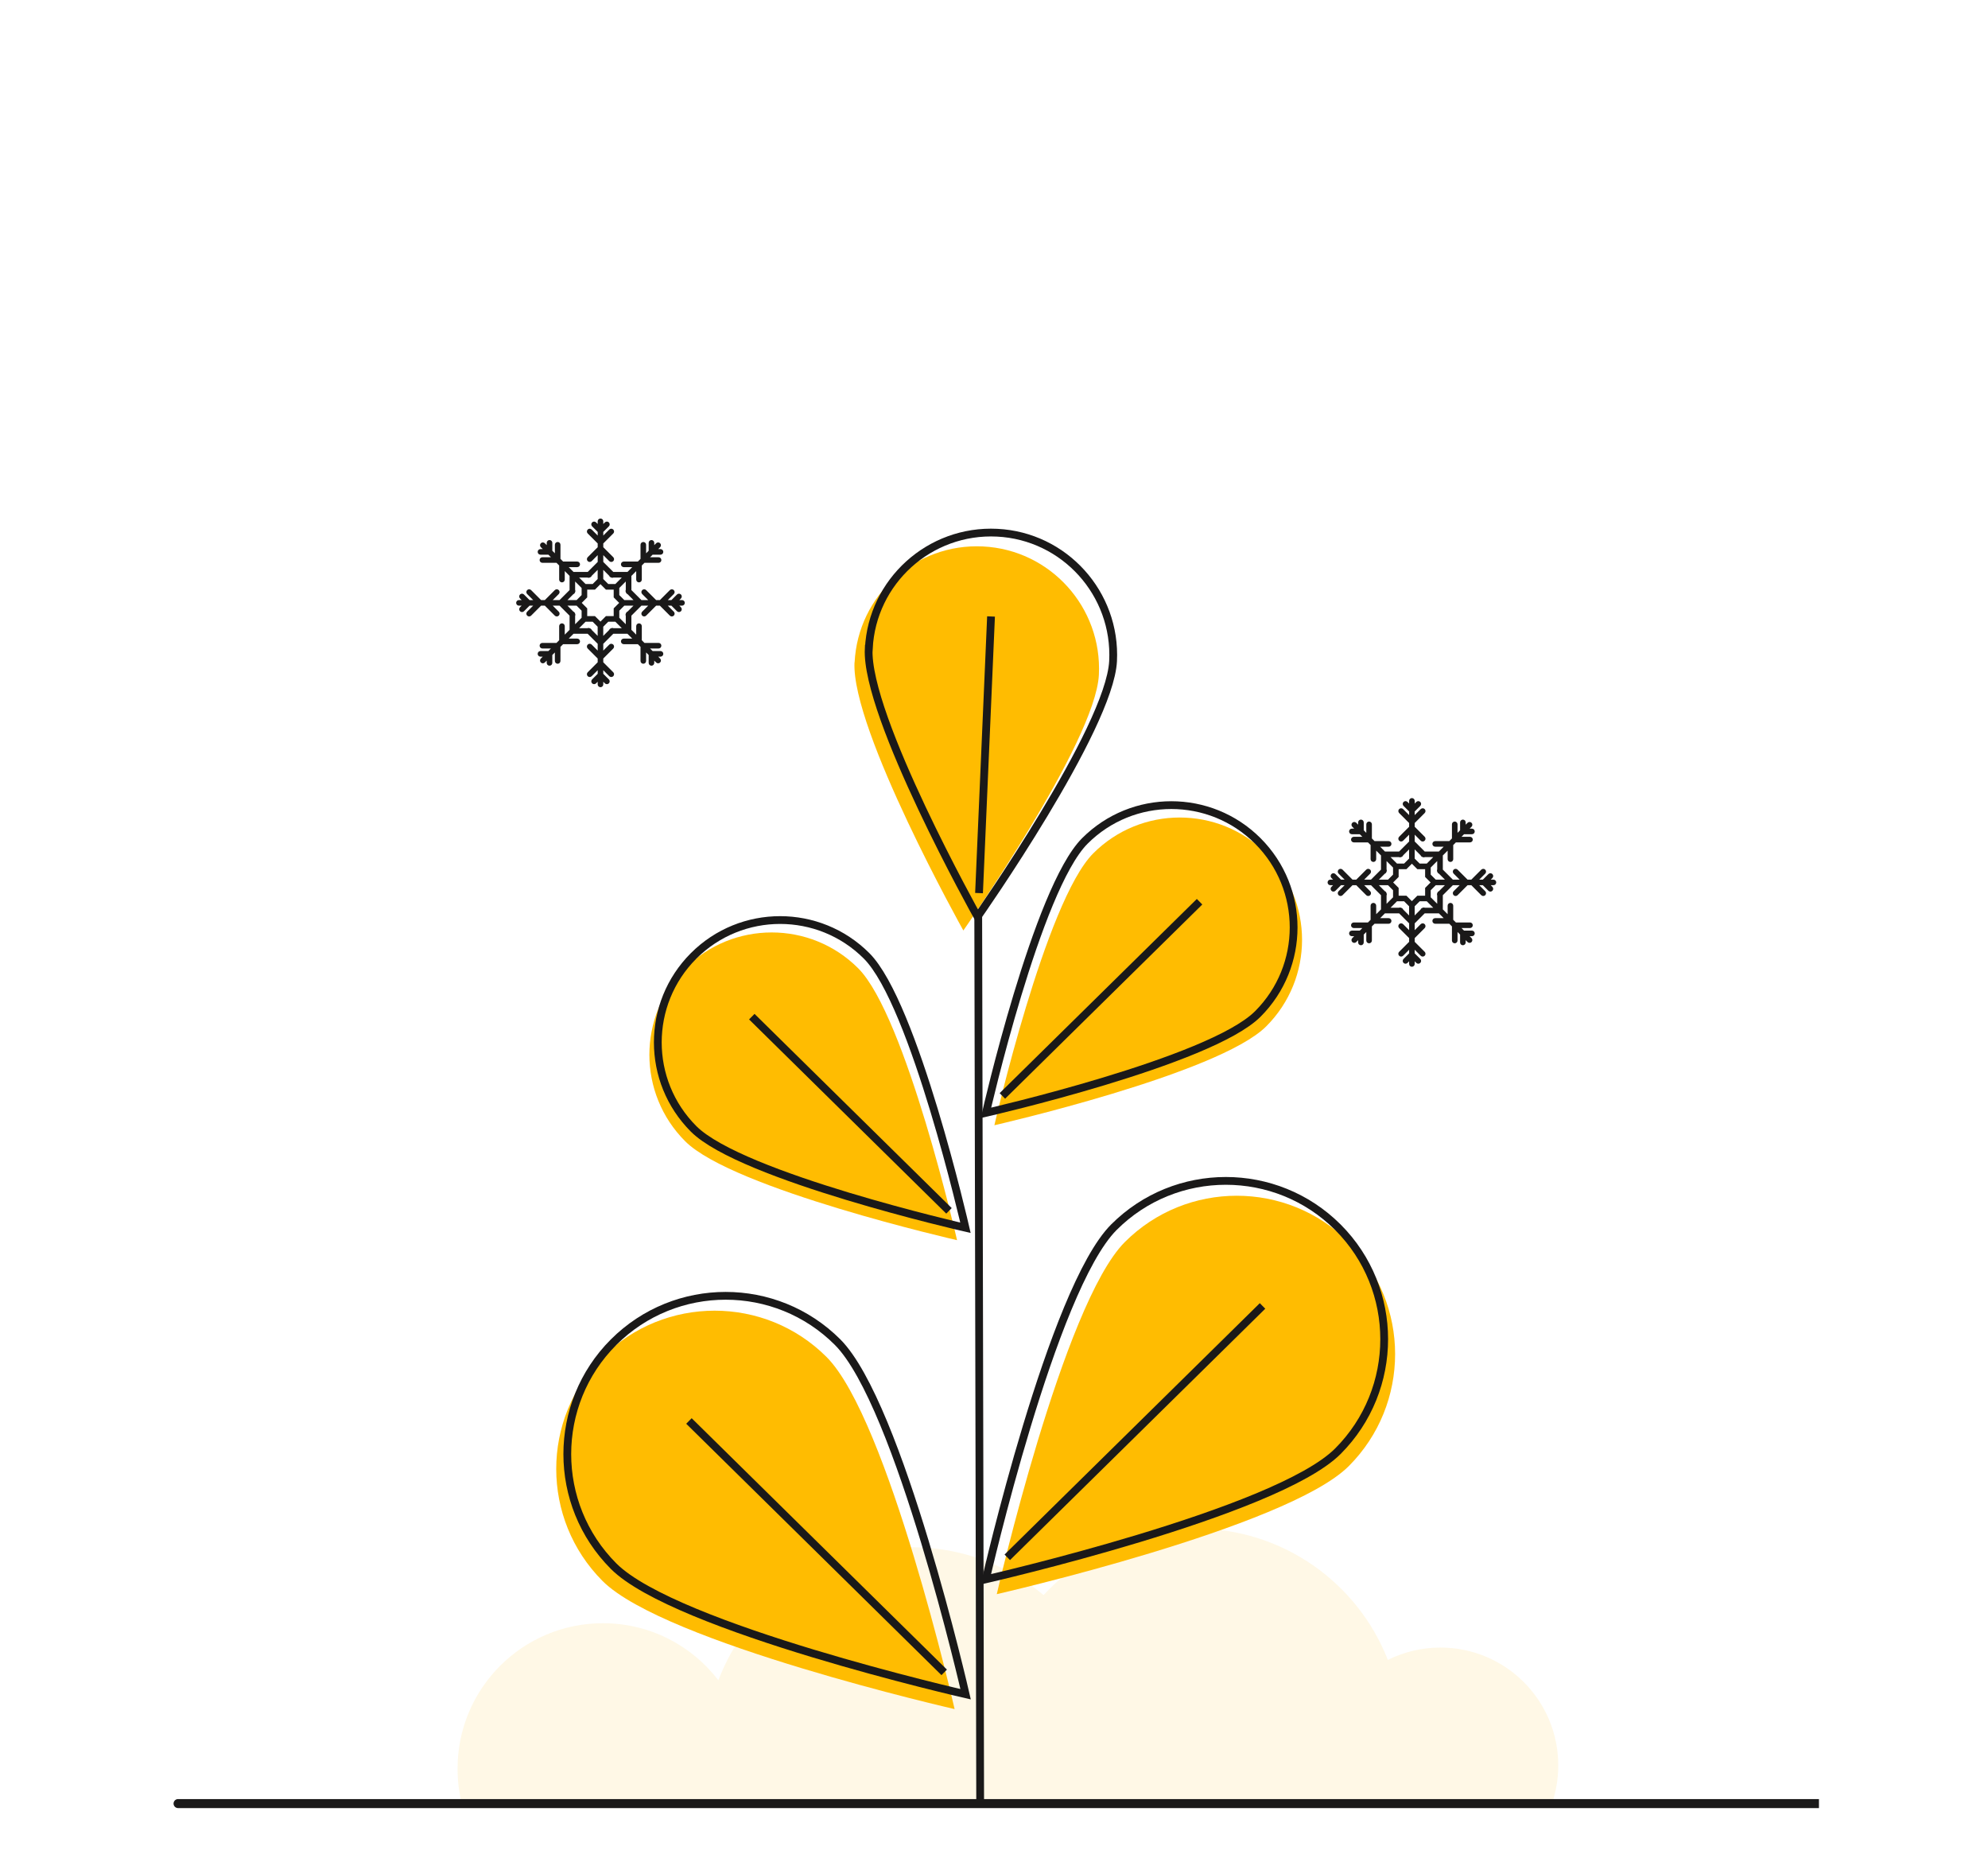 <svg width="441" height="412" viewBox="0 0 441 412" fill="none" xmlns="http://www.w3.org/2000/svg">
<g clip-path="url(#clip0_1778_17382)">
<path opacity="0.1" fill-rule="evenodd" clip-rule="evenodd" d="M246.632 400.079H344.243C345.168 397.402 345.67 394.529 345.67 391.538C345.67 377.102 333.967 365.398 319.53 365.398C315.338 365.398 311.377 366.385 307.866 368.139C301.199 351.082 284.602 339 265.184 339C251.867 339 239.878 344.682 231.508 353.754C223.563 347.128 213.339 343.141 202.184 343.141C182.624 343.141 165.928 355.4 159.358 372.653C153.465 364.961 144.185 360 133.745 360C115.937 360 101.5 374.437 101.5 392.245C101.5 394.947 101.832 397.571 102.458 400.079H165.033L165.033 400.079H246.632C246.632 400.079 246.632 400.079 246.632 400.079Z" fill="#FFBC01"/>
<path d="M133.676 350.645C147.379 364.347 211.761 379.044 211.761 379.044C211.761 379.044 197.064 314.687 183.362 300.96C169.66 287.258 147.403 287.258 133.676 300.96C119.95 314.662 119.974 336.918 133.676 350.645Z" fill="#FFBC01"/>
<path d="M209.452 370.9L152.828 315.146" stroke="#1A1919" stroke-width="1.726" stroke-miterlimit="10"/>
<path d="M152 253.115C162.593 263.708 212.304 275.048 212.304 275.048C212.304 275.048 200.964 225.338 190.371 214.744C179.777 204.15 162.593 204.15 152 214.744C141.406 225.338 141.406 242.521 152 253.115Z" fill="#FFBC01"/>
<path d="M210.516 268.545L166.773 225.474" stroke="#1A1919" stroke-width="1.726" stroke-miterlimit="10"/>
<path d="M153.867 250.366C164.461 260.959 214.171 272.299 214.171 272.299C214.171 272.299 202.831 222.589 192.238 211.995C181.644 201.401 164.461 201.401 153.867 211.995C143.273 222.589 143.273 239.772 153.867 250.366Z" stroke="#1A1919" stroke-width="1.726" stroke-miterlimit="10"/>
<path d="M189.556 146.905C188.809 161.875 213.702 206.364 213.702 206.364C213.702 206.364 242.996 164.636 243.767 149.665C244.513 134.695 232.999 121.938 218.054 121.192C203.108 120.446 190.326 131.96 189.58 146.905H189.556Z" fill="#FFBC01"/>
<path d="M217.18 198.07L219.841 136.722" stroke="#1A1919" stroke-width="1.726" stroke-miterlimit="10"/>
<path d="M299.201 325.156C285.499 338.858 221.117 353.555 221.117 353.555C221.117 353.555 235.814 289.197 249.516 275.47C263.218 261.768 285.475 261.768 299.201 275.47C312.904 289.172 312.904 311.429 299.201 325.156Z" fill="#FFBC01"/>
<path d="M223.445 345.385L280.069 289.632" stroke="#1A1919" stroke-width="1.726" stroke-miterlimit="10"/>
<path d="M280.89 227.625C270.296 238.219 220.586 249.558 220.586 249.558C220.586 249.558 231.926 199.848 242.519 189.254C253.113 178.661 270.296 178.661 280.89 189.254C291.484 199.848 291.484 217.031 280.89 227.625Z" fill="#FFBC01"/>
<path d="M222.359 243.055L266.102 199.984" stroke="#1A1919" stroke-width="1.726" stroke-miterlimit="10"/>
<path d="M279.023 224.876C268.429 235.47 218.719 246.81 218.719 246.81C218.719 246.81 230.058 197.099 240.652 186.506C251.246 175.912 268.429 175.912 279.023 186.506C289.616 197.099 289.616 214.283 279.023 224.876Z" stroke="#1A1919" stroke-width="1.726" stroke-miterlimit="10"/>
<path d="M217 201.999L217.433 400.768" stroke="#1A1919" stroke-width="1.726" stroke-miterlimit="10"/>
<path d="M192.704 143.858C191.958 158.829 216.85 203.317 216.85 203.317C216.85 203.317 246.144 161.589 246.915 146.619C247.661 131.648 236.148 118.891 221.202 118.145C206.232 117.399 193.475 128.913 192.729 143.858H192.704Z" stroke="#1A1919" stroke-width="1.726" stroke-miterlimit="10"/>
<path d="M136.12 347.35C149.822 361.052 214.205 375.749 214.205 375.749C214.205 375.749 199.508 311.391 185.806 297.664C172.104 283.962 149.847 283.962 136.12 297.664C122.418 311.366 122.418 333.623 136.12 347.35Z" stroke="#1A1919" stroke-width="1.726" stroke-miterlimit="10"/>
<path d="M296.78 321.86C283.078 335.563 218.695 350.259 218.695 350.259C218.695 350.259 233.392 285.902 247.094 272.175C260.796 258.473 283.053 258.473 296.78 272.175C310.482 285.877 310.482 308.134 296.78 321.86Z" stroke="#1A1919" stroke-width="1.726" stroke-miterlimit="10"/>
<path d="M39.5 400H404.084" stroke="#1A1919" stroke-width="2" stroke-miterlimit="10" stroke-linecap="round"/>
</g>
<g filter="url(#filter0_d_1778_17382)">
<rect x="289.5" y="173" width="48" height="46.609" rx="8" fill="white"/>
</g>
<path d="M331.292 195.085H330.698L331.057 194.726C331.3 194.483 331.3 194.09 331.057 193.848C330.814 193.605 330.421 193.605 330.179 193.848L328.941 195.086H328.139L329.472 193.753C329.715 193.51 329.715 193.116 329.472 192.875C329.229 192.632 328.836 192.632 328.595 192.875L326.383 195.086H325.551L323.339 192.875C323.096 192.632 322.703 192.632 322.461 192.875C322.218 193.118 322.218 193.511 322.461 193.753L323.795 195.086H322.285L320.064 192.866V189.725L321.131 188.658V190.544C321.131 190.888 321.41 191.165 321.752 191.165C322.094 191.165 322.372 190.887 322.372 190.544V187.416L322.962 186.826H326.09C326.434 186.826 326.711 186.548 326.711 186.206C326.711 185.864 326.432 185.585 326.09 185.585H324.204L324.771 185.018H326.521C326.865 185.018 327.142 184.74 327.142 184.398C327.142 184.056 326.864 183.777 326.521 183.777H326.013L326.434 183.357C326.677 183.114 326.677 182.721 326.434 182.479C326.191 182.236 325.798 182.236 325.556 182.479L325.135 182.899V182.391C325.135 182.048 324.857 181.771 324.515 181.771C324.173 181.771 323.894 182.049 323.894 182.391V184.142L323.327 184.709V182.822C323.327 182.479 323.049 182.202 322.707 182.202C322.365 182.202 322.086 182.48 322.086 182.822V185.951L321.497 186.54H318.368C318.025 186.54 317.748 186.819 317.748 187.161C317.748 187.503 318.026 187.781 318.368 187.781H320.255L319.187 188.849H316.047L313.826 186.628V185.118L315.16 186.451C315.281 186.573 315.441 186.633 315.599 186.633C315.757 186.633 315.916 186.573 316.038 186.451C316.281 186.208 316.281 185.815 316.038 185.574L313.826 183.362V182.53L316.038 180.318C316.281 180.075 316.281 179.682 316.038 179.44C315.795 179.197 315.402 179.197 315.16 179.44L313.826 180.774V179.972L315.065 178.734C315.308 178.491 315.308 178.097 315.065 177.856C314.822 177.613 314.428 177.613 314.187 177.856L313.827 178.215V177.621C313.827 177.277 313.549 177 313.207 177C312.865 177 312.586 177.278 312.586 177.621V178.215L312.227 177.856C311.984 177.613 311.591 177.613 311.349 177.856C311.106 178.099 311.106 178.492 311.349 178.734L312.588 179.972V180.774L311.254 179.44C311.011 179.197 310.618 179.197 310.376 179.44C310.133 179.683 310.133 180.076 310.376 180.318L312.588 182.53V183.362L310.376 185.574C310.133 185.817 310.133 186.21 310.376 186.451C310.619 186.694 311.012 186.694 311.254 186.451L312.588 185.118V186.628L310.367 188.849H307.226L306.159 187.781H308.046C308.389 187.781 308.666 187.503 308.666 187.161C308.666 186.819 308.388 186.54 308.046 186.54H304.917L304.328 185.951V182.822C304.328 182.479 304.049 182.202 303.707 182.202C303.365 182.202 303.087 182.48 303.087 182.822V184.709L302.52 184.142V182.391C302.52 182.048 302.241 181.771 301.899 181.771C301.557 181.771 301.279 182.049 301.279 182.391V182.899L300.858 182.479C300.615 182.236 300.222 182.236 299.98 182.479C299.737 182.722 299.737 183.115 299.98 183.357L300.401 183.777H299.893C299.549 183.777 299.272 184.056 299.272 184.398C299.272 184.74 299.55 185.018 299.893 185.018H301.643L302.21 185.585H300.324C299.98 185.585 299.703 185.864 299.703 186.206C299.703 186.548 299.981 186.826 300.324 186.826H303.452L304.04 187.414V190.543C304.04 190.887 304.319 191.163 304.661 191.163C305.003 191.163 305.281 190.885 305.281 190.543V188.657L306.349 189.724V192.864L304.128 195.085H302.618L303.951 193.751C304.194 193.508 304.194 193.115 303.951 192.873C303.708 192.631 303.315 192.631 303.074 192.873L300.862 195.085H300.03L297.818 192.873C297.575 192.631 297.182 192.631 296.94 192.873C296.697 193.116 296.697 193.51 296.94 193.751L298.274 195.085H297.472L296.234 193.847C295.991 193.604 295.597 193.604 295.356 193.847C295.113 194.09 295.113 194.483 295.356 194.725L295.715 195.084H295.121C294.777 195.084 294.5 195.362 294.5 195.704C294.5 196.047 294.778 196.325 295.121 196.325H295.715L295.356 196.684C295.113 196.927 295.113 197.32 295.356 197.562C295.477 197.683 295.637 197.744 295.795 197.744C295.953 197.744 296.112 197.683 296.234 197.562L297.472 196.324H298.274L296.94 197.657C296.697 197.9 296.697 198.294 296.94 198.535C297.062 198.657 297.22 198.717 297.379 198.717C297.539 198.717 297.697 198.657 297.818 198.535L300.03 196.324H300.862L303.074 198.535C303.195 198.657 303.354 198.717 303.513 198.717C303.671 198.717 303.83 198.657 303.951 198.535C304.194 198.292 304.194 197.899 303.951 197.657L302.618 196.324H304.128L306.349 198.544V201.685L305.281 202.752V200.866C305.281 200.522 305.003 200.245 304.661 200.245C304.319 200.245 304.04 200.524 304.04 200.866V203.994L303.451 204.584H300.322C299.979 204.584 299.702 204.862 299.702 205.204C299.702 205.546 299.98 205.825 300.322 205.825H302.209L301.642 206.392H299.891C299.548 206.392 299.271 206.67 299.271 207.012C299.271 207.354 299.549 207.633 299.891 207.633H300.399L299.979 208.053C299.736 208.296 299.736 208.69 299.979 208.931C300.1 209.053 300.26 209.113 300.418 209.113C300.576 209.113 300.735 209.053 300.857 208.931L301.277 208.511V209.019C301.277 209.362 301.556 209.639 301.898 209.639C302.24 209.639 302.518 209.361 302.518 209.019V207.268L303.085 206.701V208.588C303.085 208.931 303.364 209.208 303.706 209.208C304.048 209.208 304.326 208.93 304.326 208.588V205.459L304.916 204.87H308.044C308.388 204.87 308.665 204.591 308.665 204.249C308.665 203.907 308.387 203.629 308.044 203.629H306.158L307.225 202.561H310.366L312.586 204.782V206.292L311.253 204.959C311.01 204.716 310.616 204.716 310.375 204.959C310.132 205.202 310.132 205.595 310.375 205.836L312.586 208.048V208.88L310.375 211.092C310.132 211.335 310.132 211.728 310.375 211.97C310.618 212.213 311.011 212.213 311.253 211.97L312.586 210.636V211.438L311.348 212.677C311.105 212.919 311.105 213.313 311.348 213.554C311.591 213.797 311.984 213.797 312.226 213.554L312.585 213.195V213.79C312.585 214.133 312.863 214.41 313.206 214.41C313.548 214.41 313.826 214.132 313.826 213.79V213.195L314.185 213.554C314.307 213.676 314.466 213.736 314.624 213.736C314.782 213.736 314.942 213.676 315.063 213.554C315.306 213.311 315.306 212.918 315.063 212.677L313.825 211.438V210.636L315.159 211.97C315.28 212.091 315.44 212.151 315.598 212.151C315.756 212.151 315.915 212.091 316.037 211.97C316.28 211.727 316.28 211.334 316.037 211.092L313.825 208.88V208.048L316.037 205.836C316.28 205.593 316.28 205.2 316.037 204.959C315.794 204.716 315.4 204.716 315.159 204.959L313.825 206.292V204.782L316.046 202.561H319.186L320.253 203.629H318.367C318.023 203.629 317.747 203.907 317.747 204.249C317.747 204.591 318.025 204.87 318.367 204.87H321.496L322.085 205.459V208.588C322.085 208.931 322.363 209.208 322.705 209.208C323.048 209.208 323.326 208.93 323.326 208.588V206.701L323.893 207.268V209.019C323.893 209.362 324.171 209.639 324.513 209.639C324.856 209.639 325.134 209.361 325.134 209.019V208.511L325.555 208.931C325.676 209.053 325.834 209.113 325.994 209.113C326.153 209.113 326.311 209.053 326.432 208.931C326.675 208.688 326.675 208.295 326.432 208.053L326.012 207.633H326.52C326.864 207.633 327.141 207.354 327.141 207.012C327.141 206.67 326.862 206.392 326.52 206.392H324.77L324.203 205.825H326.089C326.432 205.825 326.709 205.546 326.709 205.204C326.709 204.862 326.431 204.584 326.089 204.584H322.96L322.371 203.994V200.866C322.371 200.522 322.093 200.245 321.751 200.245C321.408 200.245 321.13 200.524 321.13 200.866V202.752L320.063 201.685V198.544L322.284 196.324H323.794L322.46 197.657C322.217 197.9 322.217 198.294 322.46 198.535C322.581 198.657 322.741 198.717 322.899 198.717C323.057 198.717 323.216 198.657 323.338 198.535L325.549 196.324H326.382L328.593 198.535C328.715 198.657 328.874 198.717 329.032 198.717C329.19 198.717 329.35 198.657 329.471 198.535C329.714 198.292 329.714 197.899 329.471 197.657L328.137 196.324H328.939L330.178 197.562C330.299 197.683 330.457 197.744 330.617 197.744C330.776 197.744 330.934 197.683 331.056 197.562C331.299 197.319 331.299 196.926 331.056 196.684L330.696 196.325H331.291C331.634 196.325 331.911 196.047 331.911 195.704C331.911 195.362 331.633 195.084 331.291 195.084L331.292 195.085ZM313.822 188.382L315.134 189.694C315.203 189.873 315.353 190.01 315.539 190.064C315.632 190.114 315.735 190.141 315.838 190.141C315.923 190.141 316.008 190.122 316.087 190.088H317.941L316.502 191.528H314.931L313.821 190.418V188.382H313.822ZM310.315 190.088C310.49 190.165 310.694 190.156 310.863 190.064C311.049 190.01 311.199 189.871 311.268 189.694L312.58 188.382V190.418L311.47 191.528H309.899L308.46 190.088H310.313H310.315ZM307.187 193.775C307.366 193.706 307.503 193.555 307.557 193.37C307.651 193.2 307.659 192.998 307.582 192.821V190.968L309.021 192.407V193.977L307.911 195.088H305.876L307.187 193.776V193.775ZM307.557 198.044C307.503 197.859 307.365 197.708 307.187 197.639L305.876 196.327H307.911L309.021 197.438V199.008L307.582 200.448V198.594C307.659 198.419 307.65 198.215 307.557 198.045V198.044ZM312.579 203.03L311.267 201.719C311.198 201.54 311.048 201.403 310.862 201.349C310.692 201.255 310.49 201.247 310.313 201.324H308.46L309.899 199.885H311.47L312.58 200.995V203.03H312.579ZM313.199 199.86L311.983 198.644H310.262V196.923L309.046 195.707L310.262 194.491V192.77H311.983L313.199 191.554L314.415 192.77H316.136V194.491L317.352 195.707L316.136 196.923V198.644H314.415L313.199 199.86ZM316.085 201.324C315.91 201.247 315.706 201.256 315.536 201.349C315.351 201.403 315.2 201.541 315.131 201.719L313.82 203.03V200.995L314.93 199.885H316.5L317.94 201.324H316.086H316.085ZM319.212 197.638C319.033 197.707 318.896 197.857 318.843 198.043C318.749 198.213 318.741 198.415 318.818 198.591V200.445L317.378 199.006V197.435L318.489 196.325H320.524L319.212 197.636V197.638ZM318.489 195.085L317.378 193.975V192.405L318.818 190.965V192.819C318.741 192.994 318.749 193.197 318.843 193.367C318.896 193.553 319.035 193.703 319.212 193.772L320.524 195.084H318.489V195.085Z" fill="#1A1919"/>
<g filter="url(#filter1_d_1778_17382)">
<rect x="109.5" y="111" width="48" height="46.609" rx="8" fill="white"/>
</g>
<path d="M151.292 133.085H150.698L151.057 132.726C151.3 132.483 151.3 132.09 151.057 131.848C150.814 131.605 150.421 131.605 150.179 131.848L148.941 133.086H148.139L149.472 131.753C149.715 131.51 149.715 131.116 149.472 130.875C149.229 130.632 148.836 130.632 148.595 130.875L146.383 133.086H145.551L143.339 130.875C143.096 130.632 142.703 130.632 142.461 130.875C142.218 131.118 142.218 131.511 142.461 131.753L143.795 133.086H142.285L140.064 130.866V127.725L141.131 126.658V128.544C141.131 128.888 141.41 129.165 141.752 129.165C142.094 129.165 142.372 128.887 142.372 128.544V125.416L142.962 124.826H146.09C146.434 124.826 146.711 124.548 146.711 124.206C146.711 123.864 146.432 123.585 146.09 123.585H144.204L144.771 123.018H146.521C146.865 123.018 147.142 122.74 147.142 122.398C147.142 122.056 146.864 121.777 146.521 121.777H146.013L146.434 121.357C146.677 121.114 146.677 120.721 146.434 120.479C146.191 120.236 145.798 120.236 145.556 120.479L145.135 120.899V120.391C145.135 120.048 144.857 119.771 144.515 119.771C144.173 119.771 143.894 120.049 143.894 120.391V122.142L143.327 122.709V120.822C143.327 120.479 143.049 120.202 142.707 120.202C142.365 120.202 142.086 120.48 142.086 120.822V123.951L141.497 124.54H138.368C138.025 124.54 137.748 124.819 137.748 125.161C137.748 125.503 138.026 125.781 138.368 125.781H140.255L139.187 126.849H136.047L133.826 124.628V123.118L135.16 124.451C135.281 124.573 135.441 124.633 135.599 124.633C135.757 124.633 135.916 124.573 136.038 124.451C136.281 124.208 136.281 123.815 136.038 123.574L133.826 121.362V120.53L136.038 118.318C136.281 118.075 136.281 117.682 136.038 117.44C135.795 117.197 135.402 117.197 135.16 117.44L133.826 118.774V117.972L135.065 116.734C135.308 116.491 135.308 116.097 135.065 115.856C134.822 115.613 134.428 115.613 134.187 115.856L133.827 116.215V115.621C133.827 115.277 133.549 115 133.207 115C132.865 115 132.586 115.278 132.586 115.621V116.215L132.227 115.856C131.984 115.613 131.591 115.613 131.349 115.856C131.106 116.099 131.106 116.492 131.349 116.734L132.588 117.972V118.774L131.254 117.44C131.011 117.197 130.618 117.197 130.376 117.44C130.133 117.683 130.133 118.076 130.376 118.318L132.588 120.53V121.362L130.376 123.574C130.133 123.817 130.133 124.21 130.376 124.451C130.619 124.694 131.012 124.694 131.254 124.451L132.588 123.118V124.628L130.367 126.849H127.226L126.159 125.781H128.046C128.389 125.781 128.666 125.503 128.666 125.161C128.666 124.819 128.388 124.54 128.046 124.54H124.917L124.328 123.951V120.822C124.328 120.479 124.049 120.202 123.707 120.202C123.365 120.202 123.087 120.48 123.087 120.822V122.709L122.52 122.142V120.391C122.52 120.048 122.241 119.771 121.899 119.771C121.557 119.771 121.279 120.049 121.279 120.391V120.899L120.858 120.479C120.615 120.236 120.222 120.236 119.98 120.479C119.737 120.722 119.737 121.115 119.98 121.357L120.401 121.777H119.893C119.549 121.777 119.272 122.056 119.272 122.398C119.272 122.74 119.55 123.018 119.893 123.018H121.643L122.21 123.585H120.324C119.98 123.585 119.703 123.864 119.703 124.206C119.703 124.548 119.981 124.826 120.324 124.826H123.452L124.04 125.414V128.543C124.04 128.887 124.319 129.163 124.661 129.163C125.003 129.163 125.281 128.885 125.281 128.543V126.657L126.349 127.724V130.864L124.128 133.085H122.618L123.951 131.751C124.194 131.508 124.194 131.115 123.951 130.873C123.708 130.631 123.315 130.631 123.074 130.873L120.862 133.085H120.03L117.818 130.873C117.575 130.631 117.182 130.631 116.94 130.873C116.697 131.116 116.697 131.51 116.94 131.751L118.274 133.085H117.472L116.234 131.847C115.991 131.604 115.597 131.604 115.356 131.847C115.113 132.09 115.113 132.483 115.356 132.725L115.715 133.084H115.121C114.777 133.084 114.5 133.362 114.5 133.704C114.5 134.047 114.778 134.325 115.121 134.325H115.715L115.356 134.684C115.113 134.927 115.113 135.32 115.356 135.562C115.477 135.683 115.637 135.744 115.795 135.744C115.953 135.744 116.112 135.683 116.234 135.562L117.472 134.324H118.274L116.94 135.657C116.697 135.9 116.697 136.294 116.94 136.535C117.062 136.657 117.22 136.717 117.379 136.717C117.539 136.717 117.697 136.657 117.818 136.535L120.03 134.324H120.862L123.074 136.535C123.195 136.657 123.354 136.717 123.513 136.717C123.671 136.717 123.83 136.657 123.951 136.535C124.194 136.292 124.194 135.899 123.951 135.657L122.618 134.324H124.128L126.349 136.544V139.685L125.281 140.752V138.866C125.281 138.522 125.003 138.245 124.661 138.245C124.319 138.245 124.04 138.524 124.04 138.866V141.994L123.451 142.584H120.322C119.979 142.584 119.702 142.862 119.702 143.204C119.702 143.546 119.98 143.825 120.322 143.825H122.209L121.642 144.392H119.891C119.548 144.392 119.271 144.67 119.271 145.012C119.271 145.354 119.549 145.633 119.891 145.633H120.399L119.979 146.053C119.736 146.296 119.736 146.69 119.979 146.931C120.1 147.053 120.26 147.113 120.418 147.113C120.576 147.113 120.735 147.053 120.857 146.931L121.277 146.511V147.019C121.277 147.362 121.556 147.639 121.898 147.639C122.24 147.639 122.518 147.361 122.518 147.019V145.268L123.085 144.701V146.588C123.085 146.931 123.364 147.208 123.706 147.208C124.048 147.208 124.326 146.93 124.326 146.588V143.459L124.916 142.87H128.044C128.388 142.87 128.665 142.591 128.665 142.249C128.665 141.907 128.387 141.629 128.044 141.629H126.158L127.225 140.561H130.366L132.586 142.782V144.292L131.253 142.959C131.01 142.716 130.616 142.716 130.375 142.959C130.132 143.202 130.132 143.595 130.375 143.836L132.586 146.048V146.88L130.375 149.092C130.132 149.335 130.132 149.728 130.375 149.97C130.618 150.213 131.011 150.213 131.253 149.97L132.586 148.636V149.438L131.348 150.677C131.105 150.919 131.105 151.313 131.348 151.554C131.591 151.797 131.984 151.797 132.226 151.554L132.585 151.195V151.79C132.585 152.133 132.863 152.41 133.206 152.41C133.548 152.41 133.826 152.132 133.826 151.79V151.195L134.185 151.554C134.307 151.676 134.466 151.736 134.624 151.736C134.782 151.736 134.942 151.676 135.063 151.554C135.306 151.311 135.306 150.918 135.063 150.677L133.825 149.438V148.636L135.159 149.97C135.28 150.091 135.44 150.151 135.598 150.151C135.756 150.151 135.915 150.091 136.037 149.97C136.28 149.727 136.28 149.334 136.037 149.092L133.825 146.88V146.048L136.037 143.836C136.28 143.593 136.28 143.2 136.037 142.959C135.794 142.716 135.4 142.716 135.159 142.959L133.825 144.292V142.782L136.046 140.561H139.186L140.253 141.629H138.367C138.023 141.629 137.747 141.907 137.747 142.249C137.747 142.591 138.025 142.87 138.367 142.87H141.496L142.085 143.459V146.588C142.085 146.931 142.363 147.208 142.705 147.208C143.048 147.208 143.326 146.93 143.326 146.588V144.701L143.893 145.268V147.019C143.893 147.362 144.171 147.639 144.513 147.639C144.856 147.639 145.134 147.361 145.134 147.019V146.511L145.555 146.931C145.676 147.053 145.834 147.113 145.994 147.113C146.153 147.113 146.311 147.053 146.432 146.931C146.675 146.688 146.675 146.295 146.432 146.053L146.012 145.633H146.52C146.864 145.633 147.141 145.354 147.141 145.012C147.141 144.67 146.862 144.392 146.52 144.392H144.77L144.203 143.825H146.089C146.432 143.825 146.709 143.546 146.709 143.204C146.709 142.862 146.431 142.584 146.089 142.584H142.96L142.371 141.994V138.866C142.371 138.522 142.093 138.245 141.751 138.245C141.408 138.245 141.13 138.524 141.13 138.866V140.752L140.063 139.685V136.544L142.284 134.324H143.794L142.46 135.657C142.217 135.9 142.217 136.294 142.46 136.535C142.581 136.657 142.741 136.717 142.899 136.717C143.057 136.717 143.216 136.657 143.338 136.535L145.549 134.324H146.382L148.593 136.535C148.715 136.657 148.874 136.717 149.032 136.717C149.19 136.717 149.35 136.657 149.471 136.535C149.714 136.292 149.714 135.899 149.471 135.657L148.137 134.324H148.939L150.178 135.562C150.299 135.683 150.457 135.744 150.617 135.744C150.776 135.744 150.934 135.683 151.056 135.562C151.299 135.319 151.299 134.926 151.056 134.684L150.696 134.325H151.291C151.634 134.325 151.911 134.047 151.911 133.704C151.911 133.362 151.633 133.084 151.291 133.084L151.292 133.085ZM133.822 126.382L135.134 127.694C135.203 127.873 135.353 128.01 135.539 128.064C135.632 128.114 135.735 128.141 135.838 128.141C135.923 128.141 136.008 128.122 136.087 128.088H137.941L136.502 129.528H134.931L133.821 128.418V126.382H133.822ZM130.315 128.088C130.49 128.165 130.694 128.156 130.863 128.064C131.049 128.01 131.199 127.871 131.268 127.694L132.58 126.382V128.418L131.47 129.528H129.899L128.46 128.088H130.313H130.315ZM127.187 131.775C127.366 131.706 127.503 131.555 127.557 131.37C127.651 131.2 127.659 130.998 127.582 130.821V128.968L129.021 130.407V131.977L127.911 133.088H125.876L127.187 131.776V131.775ZM127.557 136.044C127.503 135.859 127.365 135.708 127.187 135.639L125.876 134.327H127.911L129.021 135.438V137.008L127.582 138.448V136.594C127.659 136.419 127.65 136.215 127.557 136.045V136.044ZM132.579 141.03L131.267 139.719C131.198 139.54 131.048 139.403 130.862 139.349C130.692 139.255 130.49 139.247 130.313 139.324H128.46L129.899 137.885H131.47L132.58 138.995V141.03H132.579ZM133.199 137.86L131.983 136.644H130.262V134.923L129.046 133.707L130.262 132.491V130.77H131.983L133.199 129.554L134.415 130.77H136.136V132.491L137.352 133.707L136.136 134.923V136.644H134.415L133.199 137.86ZM136.085 139.324C135.91 139.247 135.706 139.256 135.536 139.349C135.351 139.403 135.2 139.541 135.131 139.719L133.82 141.03V138.995L134.93 137.885H136.5L137.94 139.324H136.086H136.085ZM139.212 135.638C139.033 135.707 138.896 135.857 138.843 136.043C138.749 136.213 138.741 136.415 138.818 136.591V138.445L137.378 137.006V135.435L138.489 134.325H140.524L139.212 135.636V135.638ZM138.489 133.085L137.378 131.975V130.405L138.818 128.965V130.819C138.741 130.994 138.749 131.197 138.843 131.367C138.896 131.553 139.035 131.703 139.212 131.772L140.524 133.084H138.489V133.085Z" fill="#1A1919"/>
<defs>
<filter id="filter0_d_1778_17382" x="269.5" y="157" width="88" height="86.609" filterUnits="userSpaceOnUse" color-interpolation-filters="sRGB">
<feFlood flood-opacity="0" result="BackgroundImageFix"/>
<feColorMatrix in="SourceAlpha" type="matrix" values="0 0 0 0 0 0 0 0 0 0 0 0 0 0 0 0 0 0 127 0" result="hardAlpha"/>
<feOffset dy="4"/>
<feGaussianBlur stdDeviation="10"/>
<feComposite in2="hardAlpha" operator="out"/>
<feColorMatrix type="matrix" values="0 0 0 0 0 0 0 0 0 0 0 0 0 0 0 0 0 0 0.1 0"/>
<feBlend mode="normal" in2="BackgroundImageFix" result="effect1_dropShadow_1778_17382"/>
<feBlend mode="normal" in="SourceGraphic" in2="effect1_dropShadow_1778_17382" result="shape"/>
</filter>
<filter id="filter1_d_1778_17382" x="89.5" y="95" width="88" height="86.609" filterUnits="userSpaceOnUse" color-interpolation-filters="sRGB">
<feFlood flood-opacity="0" result="BackgroundImageFix"/>
<feColorMatrix in="SourceAlpha" type="matrix" values="0 0 0 0 0 0 0 0 0 0 0 0 0 0 0 0 0 0 127 0" result="hardAlpha"/>
<feOffset dy="4"/>
<feGaussianBlur stdDeviation="10"/>
<feComposite in2="hardAlpha" operator="out"/>
<feColorMatrix type="matrix" values="0 0 0 0 0 0 0 0 0 0 0 0 0 0 0 0 0 0 0.1 0"/>
<feBlend mode="normal" in2="BackgroundImageFix" result="effect1_dropShadow_1778_17382"/>
<feBlend mode="normal" in="SourceGraphic" in2="effect1_dropShadow_1778_17382" result="shape"/>
</filter>
<clipPath id="clip0_1778_17382">
<rect width="365" height="365" fill="white" transform="translate(38.5 37)"/>
</clipPath>
</defs>
</svg>
